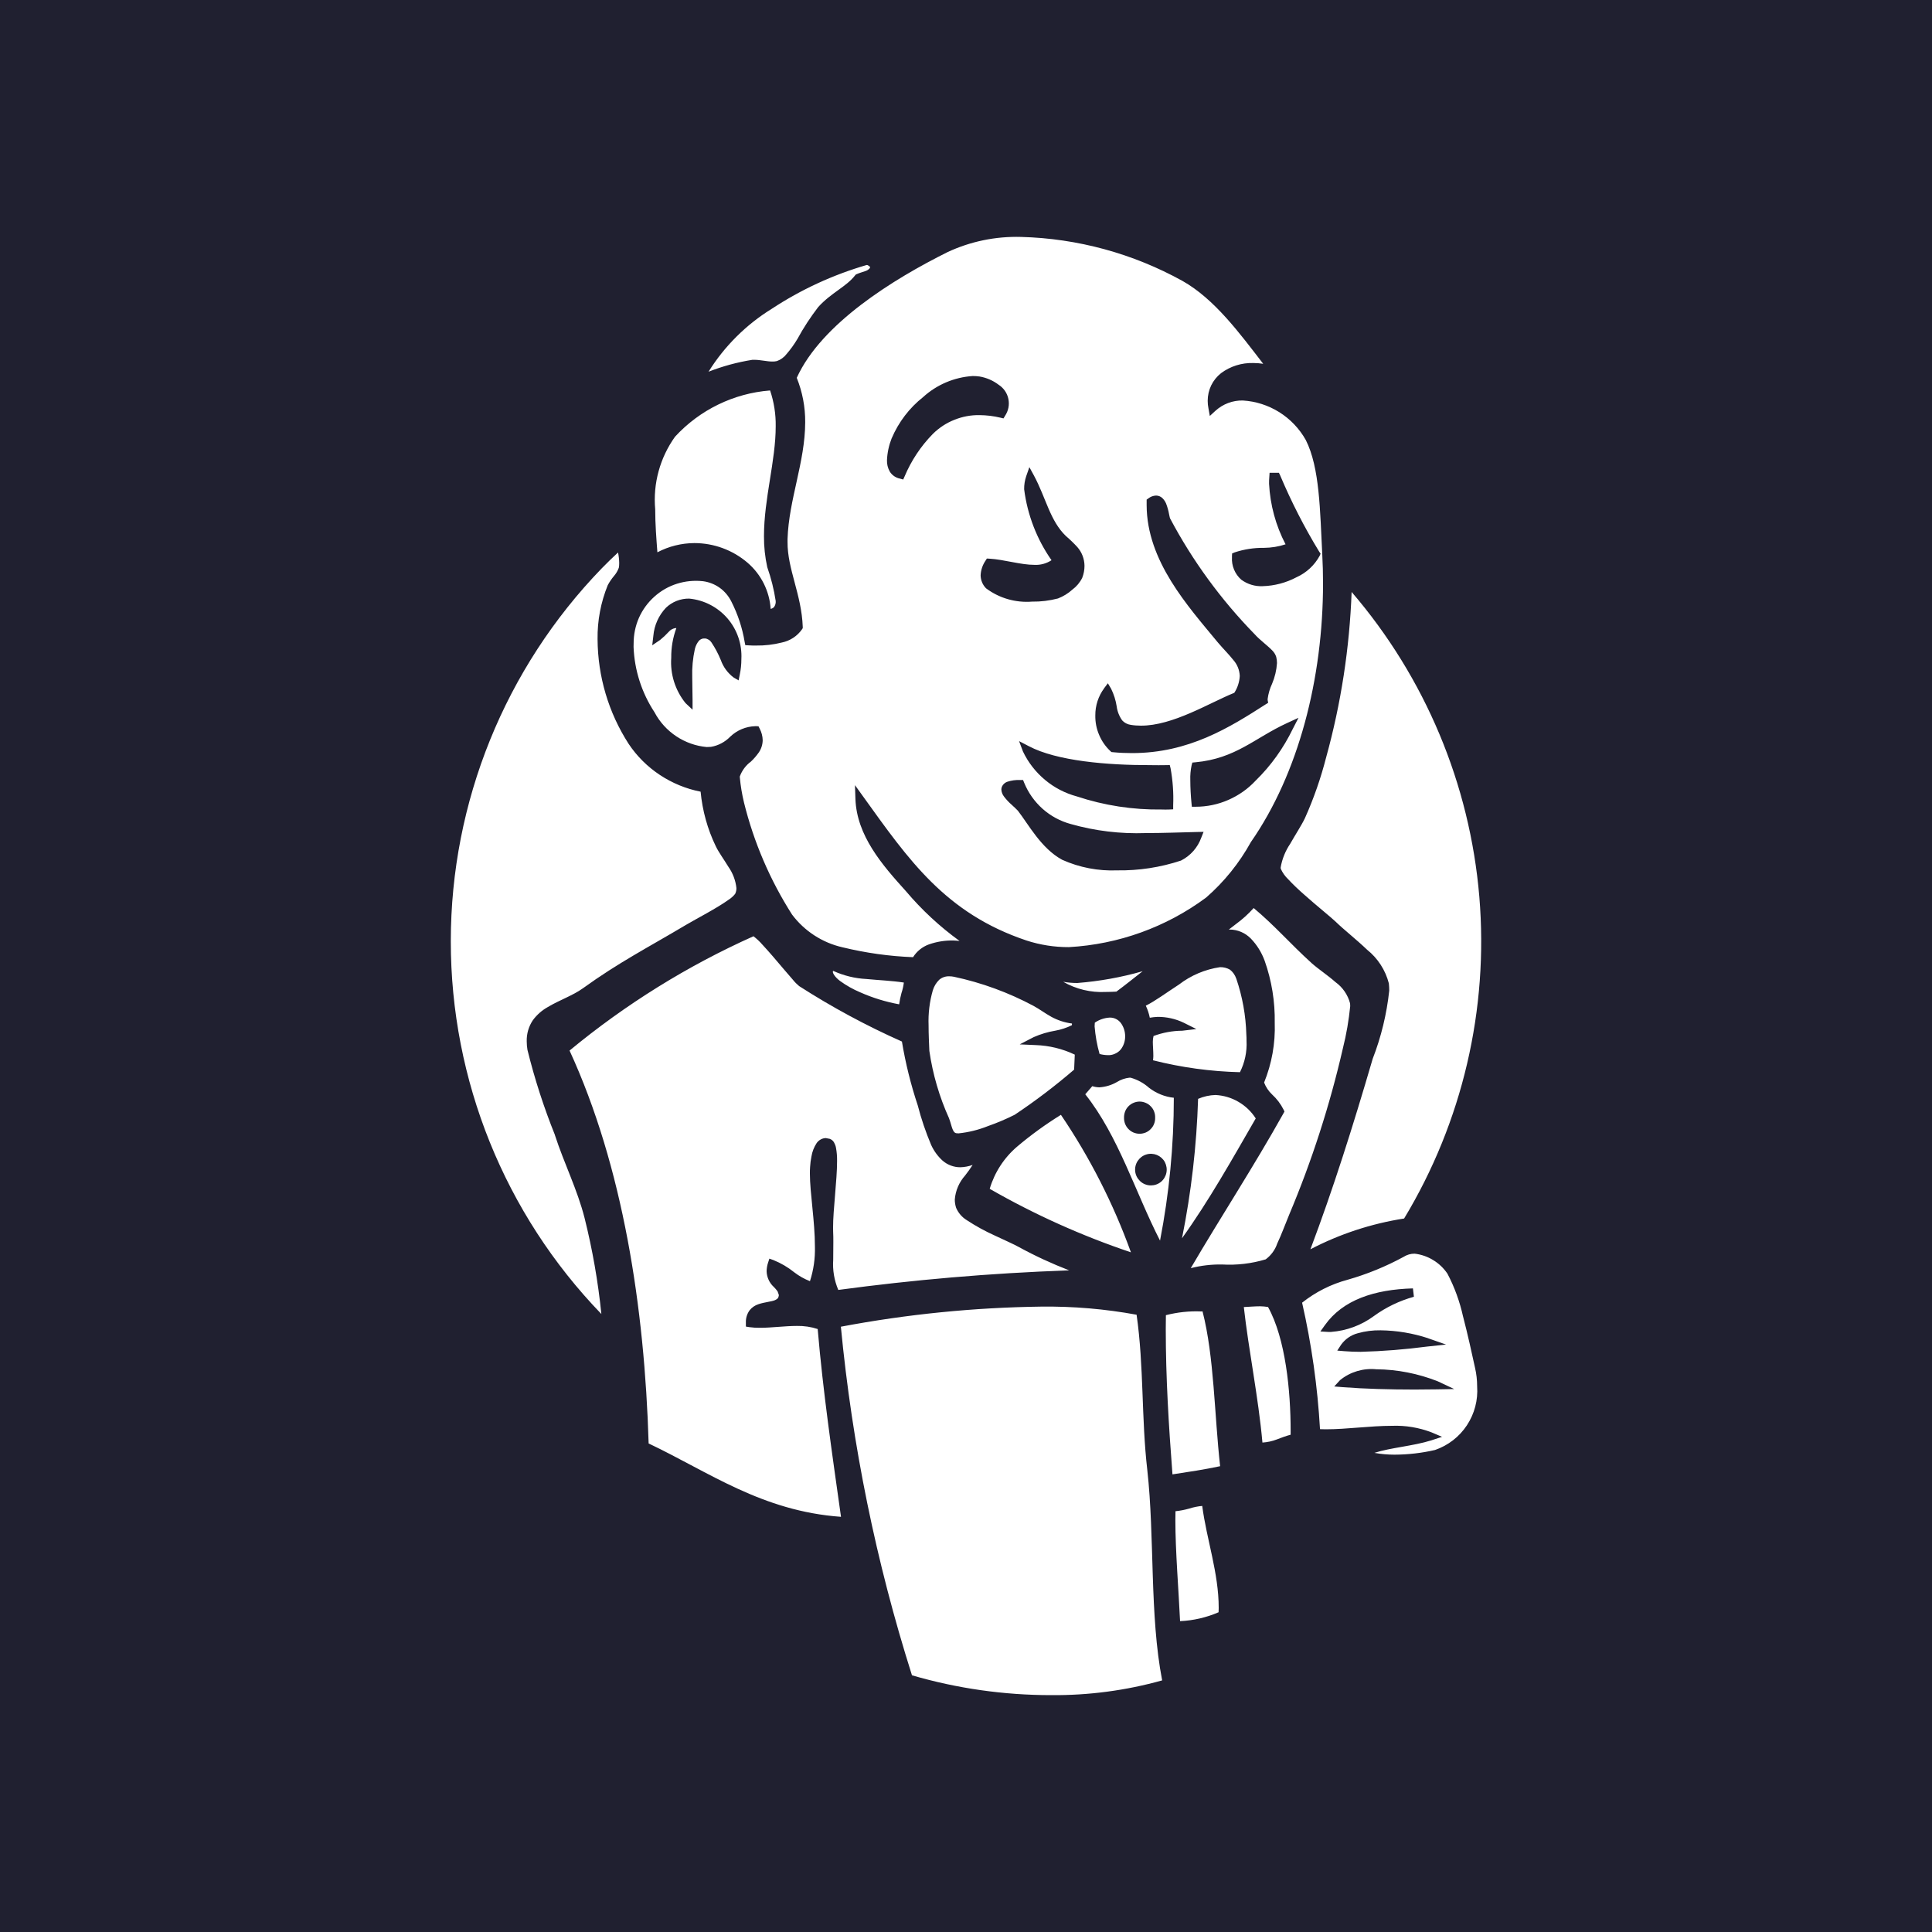 <svg fill="none" viewBox="0 0 30 30" xmlns="http://www.w3.org/2000/svg"><path fill="#202030" d="M1.52588e-05 0H30V30H1.52588e-05V0Z"></path><path fill="white" d="M11.684 5.587H11.685H11.712C11.809 5.587 11.908 5.614 11.992 5.614C12.016 5.615 12.04 5.612 12.063 5.607C12.123 5.586 12.176 5.547 12.215 5.496C12.277 5.424 12.333 5.346 12.382 5.264C12.476 5.09 12.585 4.925 12.705 4.768C12.907 4.545 13.139 4.454 13.277 4.277L13.287 4.265L13.3 4.258C13.346 4.237 13.392 4.226 13.429 4.212C13.457 4.205 13.482 4.19 13.502 4.169C13.506 4.162 13.51 4.154 13.512 4.146C13.489 4.125 13.469 4.113 13.462 4.115H13.457C12.935 4.267 12.438 4.496 11.984 4.795C11.586 5.041 11.25 5.375 11.002 5.772C11.222 5.686 11.45 5.624 11.684 5.587ZM10.782 8.433C11.085 8.433 11.378 8.541 11.608 8.738C11.713 8.828 11.798 8.938 11.86 9.061C11.921 9.184 11.958 9.318 11.967 9.455C11.986 9.451 12.004 9.441 12.018 9.428C12.039 9.4 12.048 9.366 12.045 9.332C12.018 9.153 11.974 8.978 11.914 8.807C11.879 8.649 11.862 8.487 11.863 8.325C11.863 7.741 12.046 7.154 12.045 6.619C12.048 6.43 12.018 6.242 11.958 6.063C11.393 6.107 10.866 6.364 10.482 6.781C10.248 7.108 10.138 7.508 10.174 7.909C10.174 8.139 10.192 8.366 10.208 8.576C10.385 8.483 10.582 8.434 10.782 8.433ZM10.973 11.6L11.04 11.597C11.153 11.578 11.258 11.522 11.338 11.44C11.444 11.338 11.583 11.28 11.73 11.276H11.74L11.778 11.278L11.795 11.312C11.825 11.368 11.842 11.431 11.843 11.494C11.842 11.562 11.821 11.629 11.782 11.685C11.746 11.736 11.706 11.783 11.66 11.826C11.581 11.884 11.522 11.964 11.488 12.056V12.058V12.072C11.5 12.204 11.522 12.334 11.553 12.463C11.705 13.078 11.957 13.665 12.298 14.2C12.491 14.458 12.77 14.639 13.084 14.71C13.443 14.797 13.809 14.849 14.178 14.863C14.235 14.772 14.322 14.702 14.423 14.665C14.546 14.622 14.675 14.601 14.805 14.604C14.837 14.604 14.869 14.609 14.9 14.611C14.592 14.388 14.313 14.129 14.068 13.839C13.695 13.427 13.304 12.975 13.283 12.407L13.276 12.192L13.402 12.367C14.107 13.347 14.678 14.181 15.939 14.604C16.151 14.673 16.374 14.708 16.598 14.707C17.368 14.664 18.108 14.397 18.728 13.938C19.009 13.693 19.244 13.401 19.424 13.075C20.162 12.015 20.544 10.538 20.544 9.057C20.544 8.907 20.54 8.757 20.532 8.607C20.497 7.932 20.494 7.263 20.276 6.832C20.177 6.656 20.036 6.508 19.866 6.401C19.695 6.294 19.501 6.231 19.3 6.219C19.142 6.215 18.99 6.273 18.873 6.379L18.786 6.459L18.765 6.342C18.757 6.303 18.753 6.264 18.753 6.224C18.753 6.141 18.771 6.06 18.807 5.985C18.843 5.911 18.896 5.845 18.961 5.794C19.105 5.687 19.281 5.632 19.46 5.637C19.512 5.637 19.564 5.641 19.615 5.649C19.248 5.173 18.86 4.644 18.363 4.363C17.594 3.937 16.733 3.702 15.854 3.679C15.461 3.668 15.071 3.748 14.715 3.914C13.877 4.331 12.755 5.023 12.372 5.867C12.46 6.086 12.505 6.321 12.503 6.557C12.502 7.175 12.248 7.759 12.229 8.37V8.417C12.226 8.837 12.447 9.231 12.465 9.734V9.754L12.455 9.77C12.381 9.877 12.268 9.951 12.141 9.977C12.01 10.01 11.875 10.026 11.74 10.024C11.7 10.024 11.661 10.024 11.624 10.021L11.573 10.018L11.563 9.968C11.527 9.75 11.457 9.539 11.357 9.342C11.315 9.257 11.253 9.183 11.177 9.128C11.1 9.073 11.01 9.037 10.916 9.025C10.78 9.01 10.643 9.023 10.513 9.064C10.382 9.105 10.262 9.174 10.161 9.265C10.059 9.356 9.978 9.467 9.922 9.592C9.867 9.717 9.839 9.852 9.839 9.989L9.838 10.046C9.852 10.408 9.965 10.759 10.164 11.061C10.243 11.211 10.36 11.339 10.501 11.433C10.643 11.527 10.805 11.585 10.975 11.6H10.973ZM18.653 13.008C18.597 13.162 18.485 13.289 18.338 13.363C18.018 13.469 17.684 13.52 17.347 13.515C17.054 13.527 16.762 13.471 16.494 13.351C16.166 13.174 15.967 12.795 15.805 12.588C15.79 12.57 15.75 12.535 15.71 12.497C15.666 12.459 15.626 12.416 15.591 12.37C15.566 12.338 15.551 12.3 15.549 12.26C15.549 12.233 15.559 12.207 15.576 12.186C15.593 12.165 15.614 12.149 15.639 12.14C15.704 12.118 15.773 12.109 15.842 12.112H15.886L15.903 12.154C15.966 12.309 16.064 12.447 16.189 12.559C16.314 12.67 16.463 12.751 16.625 12.795C17.004 12.903 17.398 12.95 17.792 12.936C18.058 12.936 18.329 12.925 18.59 12.919L18.689 12.917L18.653 13.008ZM15.824 11.508L15.976 11.587C16.412 11.817 17.192 11.882 17.866 11.881C17.987 11.881 17.998 11.884 18.11 11.881L18.164 11.88L18.177 11.932C18.211 12.121 18.225 12.313 18.217 12.505V12.567L18.154 12.57C18.081 12.573 18.114 12.57 18.039 12.57C17.592 12.576 17.147 12.508 16.722 12.367C16.54 12.318 16.371 12.231 16.227 12.11C16.082 11.989 15.965 11.839 15.884 11.668L15.824 11.508ZM20.075 11.317C19.93 11.617 19.735 11.89 19.497 12.122C19.378 12.25 19.234 12.351 19.074 12.421C18.914 12.491 18.742 12.527 18.568 12.527H18.507L18.501 12.466C18.491 12.365 18.483 12.233 18.483 12.115C18.48 12.038 18.487 11.96 18.503 11.884L18.515 11.841L18.56 11.837C19.191 11.779 19.481 11.459 19.989 11.226L20.163 11.146L20.075 11.317ZM19.13 8.636L19.132 8.594L19.17 8.578C19.317 8.529 19.472 8.505 19.628 8.507C19.741 8.506 19.854 8.488 19.962 8.452C19.81 8.161 19.723 7.84 19.706 7.512C19.706 7.477 19.706 7.441 19.71 7.403L19.714 7.342H19.859L19.877 7.379C20.05 7.789 20.253 8.187 20.485 8.567L20.506 8.597L20.492 8.63C20.412 8.777 20.286 8.894 20.133 8.963C19.971 9.049 19.791 9.097 19.607 9.102C19.488 9.108 19.37 9.072 19.274 9.001C19.225 8.958 19.187 8.904 19.162 8.844C19.137 8.784 19.126 8.719 19.13 8.654L19.13 8.636ZM17.144 10.688L17.203 10.61L17.253 10.694C17.296 10.781 17.325 10.873 17.34 10.969C17.35 11.048 17.38 11.123 17.426 11.187C17.46 11.224 17.506 11.248 17.556 11.255C17.608 11.264 17.662 11.268 17.715 11.268C18.213 11.27 18.779 10.914 19.166 10.758C19.217 10.68 19.246 10.589 19.251 10.496C19.247 10.403 19.211 10.315 19.149 10.246C19.085 10.164 18.997 10.078 18.91 9.975C18.447 9.413 17.807 8.713 17.805 7.843V7.79V7.758L17.832 7.739C17.866 7.712 17.907 7.697 17.951 7.695C17.989 7.695 18.025 7.71 18.052 7.737C18.076 7.761 18.094 7.789 18.107 7.819C18.128 7.874 18.144 7.93 18.154 7.988C18.16 8.019 18.167 8.046 18.168 8.048C18.518 8.709 18.962 9.316 19.485 9.851C19.561 9.937 19.684 10.024 19.76 10.105C19.786 10.132 19.806 10.165 19.817 10.2C19.825 10.232 19.829 10.264 19.829 10.296C19.822 10.406 19.796 10.515 19.753 10.617C19.718 10.691 19.695 10.771 19.684 10.852V10.87L19.692 10.913L19.655 10.936C19.094 11.296 18.459 11.695 17.575 11.694C17.48 11.694 17.381 11.69 17.28 11.68L17.259 11.678L17.243 11.664C17.167 11.593 17.107 11.507 17.067 11.411C17.026 11.316 17.006 11.213 17.008 11.108C17.007 10.957 17.055 10.809 17.145 10.688H17.144ZM15.903 7.597C15.902 7.528 15.913 7.459 15.935 7.394L15.984 7.254L16.055 7.384C16.244 7.737 16.305 8.088 16.553 8.325C16.615 8.378 16.673 8.434 16.728 8.494C16.799 8.574 16.839 8.678 16.84 8.786C16.84 8.85 16.828 8.913 16.805 8.972C16.769 9.045 16.716 9.108 16.651 9.156C16.586 9.215 16.51 9.261 16.428 9.293C16.297 9.327 16.162 9.344 16.026 9.342C15.771 9.362 15.516 9.289 15.311 9.135C15.258 9.081 15.228 9.009 15.227 8.933C15.231 8.851 15.257 8.773 15.304 8.705L15.324 8.673L15.363 8.675C15.591 8.688 15.852 8.772 16.064 8.771C16.157 8.776 16.25 8.75 16.328 8.699C16.099 8.372 15.953 7.993 15.903 7.597ZM13.846 6.806C13.953 6.555 14.12 6.335 14.334 6.166C14.546 5.973 14.817 5.858 15.103 5.839C15.138 5.839 15.174 5.841 15.209 5.846C15.317 5.864 15.419 5.908 15.506 5.974C15.545 5.999 15.578 6.031 15.604 6.068C15.63 6.106 15.649 6.149 15.658 6.194C15.667 6.239 15.668 6.285 15.659 6.33C15.65 6.375 15.632 6.418 15.607 6.456L15.582 6.497L15.536 6.486C15.428 6.46 15.319 6.447 15.208 6.446C15.075 6.444 14.943 6.469 14.819 6.519C14.695 6.568 14.583 6.642 14.488 6.735C14.3 6.926 14.151 7.15 14.047 7.397L14.025 7.446L13.975 7.432C13.942 7.426 13.911 7.412 13.883 7.393C13.855 7.373 13.832 7.349 13.815 7.32C13.785 7.266 13.771 7.206 13.773 7.145C13.778 7.029 13.803 6.914 13.846 6.805V6.806ZM10.145 9.874C10.159 9.71 10.228 9.556 10.341 9.437C10.438 9.344 10.568 9.293 10.702 9.295C10.932 9.317 11.145 9.427 11.296 9.602C11.447 9.777 11.524 10.004 11.512 10.235C11.512 10.316 11.504 10.396 11.487 10.476L11.469 10.565L11.39 10.519C11.3 10.451 11.231 10.357 11.193 10.25C11.154 10.154 11.105 10.062 11.047 9.975C11.036 9.959 11.022 9.944 11.005 9.934C10.988 9.923 10.969 9.916 10.95 9.914H10.938C10.922 9.913 10.906 9.916 10.891 9.923C10.876 9.929 10.863 9.939 10.852 9.951C10.822 9.988 10.801 10.031 10.79 10.077C10.758 10.222 10.744 10.37 10.749 10.518C10.749 10.641 10.754 10.763 10.754 10.87V11.02L10.645 10.918C10.485 10.72 10.405 10.469 10.423 10.214C10.421 10.057 10.448 9.901 10.502 9.754C10.5 9.754 10.496 9.752 10.495 9.752C10.451 9.757 10.411 9.778 10.383 9.812C10.342 9.857 10.297 9.899 10.249 9.938L10.128 10.02L10.145 9.874ZM8.617 17.624C8.444 17.194 8.301 16.752 8.19 16.301C8.183 16.258 8.179 16.214 8.179 16.17C8.176 16.053 8.209 15.939 8.274 15.842C8.336 15.758 8.415 15.688 8.507 15.637C8.685 15.53 8.895 15.459 9.05 15.347C9.613 14.941 10.057 14.716 10.66 14.357C10.798 14.275 11.135 14.101 11.314 13.971C11.353 13.946 11.388 13.915 11.416 13.879C11.429 13.851 11.436 13.82 11.435 13.789C11.422 13.67 11.379 13.557 11.31 13.459C11.24 13.343 11.159 13.234 11.115 13.141C10.986 12.875 10.907 12.587 10.879 12.293C10.653 12.249 10.438 12.16 10.246 12.033C10.054 11.906 9.889 11.742 9.761 11.55C9.449 11.066 9.282 10.502 9.279 9.925C9.275 9.638 9.329 9.353 9.437 9.087C9.464 9.036 9.497 8.988 9.534 8.944C9.567 8.906 9.592 8.863 9.609 8.816C9.613 8.791 9.616 8.766 9.615 8.741C9.614 8.687 9.608 8.633 9.597 8.579C9.511 8.659 9.426 8.74 9.344 8.825C7.842 10.377 7.001 12.453 7 14.613C6.999 16.774 7.837 18.85 9.338 20.404C9.287 19.902 9.2 19.405 9.078 18.916C8.965 18.47 8.76 18.068 8.616 17.624H8.617ZM20.033 13.104C19.959 13.214 19.909 13.338 19.886 13.469L19.887 13.489C19.915 13.551 19.954 13.607 20.003 13.653C20.073 13.729 20.165 13.817 20.262 13.901C20.455 14.073 20.661 14.237 20.74 14.312C20.868 14.437 21.061 14.587 21.228 14.747C21.394 14.88 21.513 15.063 21.566 15.27C21.57 15.307 21.572 15.344 21.572 15.382C21.533 15.745 21.447 16.101 21.315 16.441C21.009 17.488 20.702 18.46 20.348 19.399C20.804 19.161 21.295 19 21.803 18.921C22.709 17.42 23.117 15.671 22.971 13.925C22.824 12.178 22.13 10.522 20.988 9.192C20.956 10.06 20.824 10.921 20.593 11.758C20.51 12.082 20.4 12.399 20.263 12.704C20.212 12.812 20.116 12.958 20.033 13.104ZM12.376 20.589C12.186 20.589 11.983 20.618 11.8 20.618C11.746 20.619 11.691 20.615 11.637 20.608L11.582 20.599V20.545V20.538C11.579 20.469 11.6 20.401 11.64 20.346C11.675 20.302 11.723 20.269 11.776 20.252C11.875 20.218 11.979 20.213 12.036 20.188C12.073 20.169 12.085 20.16 12.093 20.121V20.105L12.074 20.052C12.057 20.028 12.037 20.005 12.016 19.984C11.982 19.953 11.954 19.915 11.935 19.873C11.916 19.831 11.905 19.785 11.904 19.739C11.905 19.695 11.912 19.651 11.926 19.608L11.947 19.544L12.011 19.567C12.127 19.614 12.236 19.678 12.334 19.757C12.408 19.814 12.49 19.86 12.577 19.894C12.633 19.721 12.659 19.54 12.654 19.358C12.654 18.961 12.576 18.524 12.576 18.223C12.576 18.188 12.576 18.155 12.579 18.124V18.122C12.582 18.067 12.589 18.012 12.6 17.958C12.612 17.883 12.64 17.812 12.682 17.748C12.698 17.726 12.719 17.707 12.743 17.694C12.768 17.68 12.795 17.673 12.823 17.672L12.885 17.684C12.914 17.695 12.938 17.715 12.952 17.742C12.966 17.767 12.976 17.794 12.981 17.822C12.994 17.89 12.999 17.959 12.998 18.029C12.998 18.331 12.935 18.787 12.936 19.063L12.937 19.123C12.94 19.178 12.94 19.233 12.94 19.286C12.94 19.381 12.938 19.474 12.938 19.562C12.927 19.722 12.954 19.882 13.017 20.03C14.176 19.874 15.357 19.77 16.602 19.726C16.334 19.622 16.073 19.502 15.821 19.364C15.746 19.322 15.601 19.258 15.448 19.186C15.297 19.118 15.151 19.038 15.013 18.947C14.939 18.902 14.881 18.835 14.847 18.756C14.833 18.714 14.826 18.67 14.826 18.626C14.837 18.487 14.894 18.356 14.987 18.252C15.028 18.2 15.067 18.145 15.103 18.089C15.042 18.111 14.979 18.123 14.914 18.125C14.812 18.126 14.713 18.089 14.636 18.022C14.561 17.954 14.501 17.871 14.459 17.779C14.375 17.58 14.305 17.375 14.251 17.165C14.143 16.841 14.061 16.51 14.005 16.173C13.452 15.927 12.918 15.639 12.409 15.312C12.374 15.283 12.342 15.251 12.314 15.216C12.274 15.171 12.225 15.113 12.171 15.05C12.064 14.923 11.939 14.776 11.838 14.668C11.797 14.62 11.75 14.577 11.7 14.538C10.673 14.998 9.712 15.595 8.844 16.313C9.673 18.115 10.009 20.303 10.072 22.414C11.01 22.859 11.83 23.465 13.059 23.553C12.915 22.531 12.78 21.608 12.697 20.637C12.593 20.603 12.485 20.587 12.376 20.589ZM19.568 20.284C19.486 20.284 19.399 20.292 19.314 20.296C19.388 20.961 19.54 21.695 19.603 22.4C19.68 22.395 19.756 22.379 19.828 22.351C19.892 22.327 19.962 22.299 20.041 22.278C20.041 22.259 20.041 22.24 20.041 22.221C20.041 21.598 19.963 20.788 19.69 20.295C19.65 20.288 19.609 20.285 19.568 20.284ZM18.466 23.425C18.396 23.445 18.325 23.459 18.253 23.466C18.253 23.512 18.251 23.558 18.251 23.608C18.251 24.079 18.303 24.713 18.324 25.173C18.53 25.164 18.733 25.117 18.922 25.035C18.922 25.013 18.924 24.99 18.924 24.968C18.924 24.424 18.737 23.908 18.668 23.384C18.599 23.39 18.532 23.404 18.466 23.425ZM17.649 20.415C17.16 20.325 16.664 20.283 16.167 20.289C15.123 20.303 14.083 20.407 13.057 20.601C13.233 22.439 13.603 24.254 14.161 26.014C14.863 26.219 15.59 26.322 16.321 26.322C16.904 26.327 17.485 26.25 18.046 26.093C17.849 25.079 17.932 23.875 17.815 22.824C17.722 22.021 17.764 21.218 17.649 20.415ZM22.718 20.442C22.667 20.211 22.586 19.987 22.476 19.778C22.418 19.692 22.343 19.62 22.255 19.567C22.168 19.513 22.069 19.479 21.967 19.467C21.906 19.466 21.845 19.484 21.794 19.517C21.518 19.667 21.227 19.786 20.925 19.872C20.668 19.941 20.428 20.062 20.219 20.228C20.366 20.874 20.459 21.531 20.497 22.192C20.527 22.192 20.557 22.194 20.588 22.194C20.914 22.194 21.276 22.14 21.615 22.14C21.825 22.132 22.034 22.167 22.23 22.242L22.392 22.311L22.225 22.366C21.941 22.455 21.601 22.477 21.341 22.56C21.444 22.579 21.549 22.588 21.654 22.588C21.866 22.587 22.077 22.563 22.284 22.515C22.486 22.445 22.66 22.311 22.778 22.132C22.896 21.953 22.952 21.741 22.937 21.527C22.937 21.43 22.926 21.332 22.904 21.238C22.857 21.024 22.792 20.723 22.718 20.441V20.442ZM22.179 20.782L22.454 20.878L22.164 20.909C21.82 20.954 21.474 20.982 21.128 20.991C21.042 20.991 20.957 20.988 20.874 20.981L20.765 20.972L20.825 20.88C20.888 20.793 20.979 20.73 21.082 20.703C21.198 20.67 21.317 20.655 21.437 20.657C21.689 20.66 21.939 20.702 22.179 20.781V20.782ZM20.622 20.682L20.503 20.675L20.572 20.578C20.851 20.185 21.34 20.023 21.94 20.006L21.955 20.136C21.732 20.198 21.521 20.299 21.333 20.436C21.139 20.579 20.909 20.664 20.669 20.682L20.622 20.682ZM22.3 21.574C22.193 21.576 22.082 21.577 21.965 21.577C21.59 21.577 21.183 21.566 20.852 21.54L20.718 21.529L20.809 21.43C20.967 21.302 21.169 21.242 21.371 21.262C21.698 21.265 22.022 21.329 22.326 21.449L22.581 21.569L22.3 21.574ZM20.853 16.275C20.907 16.061 20.944 15.843 20.966 15.623L20.964 15.58C20.929 15.447 20.848 15.33 20.737 15.25C20.617 15.144 20.474 15.05 20.371 14.959C20.028 14.648 19.803 14.381 19.467 14.1C19.384 14.193 19.29 14.277 19.189 14.351C19.151 14.38 19.114 14.408 19.08 14.435C19.084 14.435 19.089 14.434 19.094 14.434C19.155 14.434 19.216 14.447 19.273 14.471C19.329 14.495 19.381 14.531 19.424 14.575C19.518 14.673 19.59 14.789 19.637 14.917C19.747 15.227 19.8 15.555 19.794 15.884C19.805 16.201 19.748 16.516 19.629 16.81C19.656 16.88 19.698 16.943 19.753 16.995C19.826 17.062 19.887 17.142 19.931 17.23L19.945 17.26L19.929 17.289C19.467 18.116 18.962 18.887 18.49 19.692C18.649 19.651 18.814 19.632 18.978 19.635C19.206 19.648 19.435 19.621 19.654 19.555C19.737 19.493 19.8 19.408 19.833 19.309C19.896 19.177 19.956 19.012 20.017 18.865C20.37 18.028 20.65 17.161 20.853 16.275ZM12.932 15.086C12.93 15.113 12.965 15.173 13.045 15.233C13.143 15.304 13.248 15.363 13.358 15.409C13.551 15.495 13.754 15.557 13.962 15.595C13.97 15.536 13.982 15.478 13.998 15.42C14.016 15.367 14.028 15.312 14.035 15.257C13.855 15.229 13.651 15.221 13.454 15.202C13.275 15.193 13.101 15.15 12.938 15.076L12.932 15.086ZM17 15.88C17 15.9 16.997 15.921 16.997 15.938C17.009 16.083 17.034 16.226 17.074 16.366C17.114 16.377 17.155 16.383 17.197 16.384C17.235 16.387 17.274 16.38 17.31 16.364C17.346 16.349 17.378 16.326 17.403 16.296C17.448 16.238 17.472 16.166 17.471 16.093C17.472 16.019 17.449 15.947 17.406 15.887C17.386 15.86 17.359 15.837 17.328 15.822C17.298 15.807 17.264 15.8 17.23 15.801C17.148 15.806 17.068 15.833 17 15.88ZM18.653 20.364C18.468 20.356 18.283 20.376 18.104 20.422C18.104 20.495 18.102 20.568 18.102 20.64C18.102 21.393 18.148 22.138 18.206 22.894C18.481 22.852 18.691 22.821 18.946 22.767C18.856 21.959 18.854 21.067 18.673 20.363L18.653 20.364ZM18.227 17.046C18.087 17.031 17.953 16.977 17.841 16.89C17.759 16.817 17.661 16.764 17.555 16.734H17.538C17.469 16.742 17.402 16.765 17.343 16.802C17.26 16.85 17.166 16.878 17.07 16.884C17.033 16.883 16.996 16.877 16.961 16.866C16.926 16.907 16.89 16.948 16.852 16.992C17.37 17.644 17.63 18.518 18.013 19.264C18.155 18.533 18.227 17.79 18.227 17.046ZM17.454 17.355C17.453 17.323 17.459 17.291 17.47 17.26C17.482 17.23 17.499 17.202 17.522 17.179C17.544 17.156 17.572 17.137 17.601 17.125C17.631 17.112 17.663 17.105 17.696 17.105C17.728 17.105 17.76 17.112 17.79 17.125C17.82 17.137 17.847 17.156 17.869 17.179C17.892 17.202 17.91 17.23 17.921 17.26C17.933 17.291 17.938 17.323 17.937 17.355C17.938 17.388 17.933 17.42 17.921 17.45C17.91 17.48 17.892 17.508 17.869 17.531C17.847 17.555 17.82 17.573 17.79 17.586C17.76 17.598 17.728 17.605 17.696 17.605C17.663 17.605 17.631 17.598 17.601 17.586C17.572 17.573 17.544 17.555 17.522 17.531C17.499 17.508 17.482 17.48 17.47 17.45C17.459 17.42 17.453 17.388 17.454 17.355ZM17.7 18.337C17.659 18.297 17.633 18.245 17.627 18.188C17.621 18.131 17.635 18.074 17.666 18.027C17.698 17.979 17.744 17.944 17.799 17.927C17.853 17.91 17.912 17.913 17.964 17.934C18.017 17.956 18.061 17.995 18.088 18.045C18.114 18.096 18.123 18.154 18.112 18.209C18.101 18.265 18.071 18.316 18.027 18.352C17.983 18.388 17.928 18.407 17.871 18.407C17.839 18.407 17.808 18.401 17.779 18.389C17.749 18.377 17.723 18.36 17.7 18.337L17.7 18.337ZM18.604 17.063C18.581 17.79 18.498 18.514 18.354 19.228C18.77 18.648 19.131 18.005 19.499 17.367C19.432 17.261 19.339 17.172 19.23 17.109C19.121 17.045 18.998 17.009 18.872 17.003C18.78 17.006 18.689 17.026 18.604 17.063L18.604 17.063ZM19.196 15.195C19.178 15.141 19.144 15.092 19.099 15.057C19.052 15.03 18.999 15.017 18.945 15.018C18.713 15.052 18.493 15.145 18.307 15.288C18.111 15.415 17.934 15.547 17.792 15.616C17.82 15.675 17.841 15.739 17.854 15.803C17.894 15.796 17.934 15.792 17.975 15.79C18.115 15.789 18.254 15.82 18.381 15.881L18.577 15.979L18.358 16.005C18.206 16.006 18.055 16.034 17.912 16.087C17.905 16.116 17.901 16.146 17.901 16.177C17.901 16.24 17.909 16.317 17.909 16.4C17.909 16.42 17.906 16.443 17.904 16.464C18.346 16.576 18.798 16.638 19.254 16.649C19.329 16.499 19.365 16.331 19.356 16.162C19.356 16.13 19.356 16.097 19.353 16.063C19.345 15.768 19.292 15.475 19.197 15.196L19.196 15.195ZM16.728 15.264C16.655 15.264 16.582 15.258 16.509 15.245C16.71 15.36 16.939 15.415 17.169 15.403C17.221 15.403 17.278 15.401 17.335 15.398C17.472 15.297 17.606 15.188 17.743 15.081C17.412 15.176 17.072 15.237 16.728 15.264L16.728 15.264ZM14.791 17.533C14.81 17.577 14.822 17.589 14.846 17.596L14.883 17.599C15.039 17.583 15.193 17.545 15.338 17.487C15.481 17.437 15.621 17.378 15.756 17.31C16.077 17.096 16.386 16.861 16.679 16.609C16.683 16.532 16.686 16.454 16.689 16.376C16.498 16.285 16.291 16.235 16.08 16.228L15.834 16.217L16.052 16.104C16.16 16.057 16.273 16.023 16.388 16.004C16.477 15.988 16.564 15.959 16.645 15.919C16.645 15.91 16.645 15.902 16.645 15.893C16.533 15.879 16.424 15.843 16.325 15.789C16.226 15.734 16.145 15.672 16.05 15.62C15.661 15.412 15.244 15.259 14.812 15.167C14.788 15.162 14.764 15.16 14.739 15.16C14.682 15.158 14.627 15.177 14.584 15.214C14.538 15.259 14.504 15.315 14.485 15.377C14.434 15.554 14.412 15.738 14.419 15.922C14.419 16.061 14.426 16.198 14.431 16.318C14.483 16.679 14.586 17.031 14.736 17.363C14.761 17.429 14.774 17.491 14.791 17.533ZM16.474 17.311C16.237 17.458 16.01 17.622 15.797 17.802C15.593 17.975 15.444 18.204 15.368 18.46C16.065 18.86 16.799 19.19 17.561 19.446C17.289 18.692 16.924 17.975 16.474 17.311Z"></path></svg> 